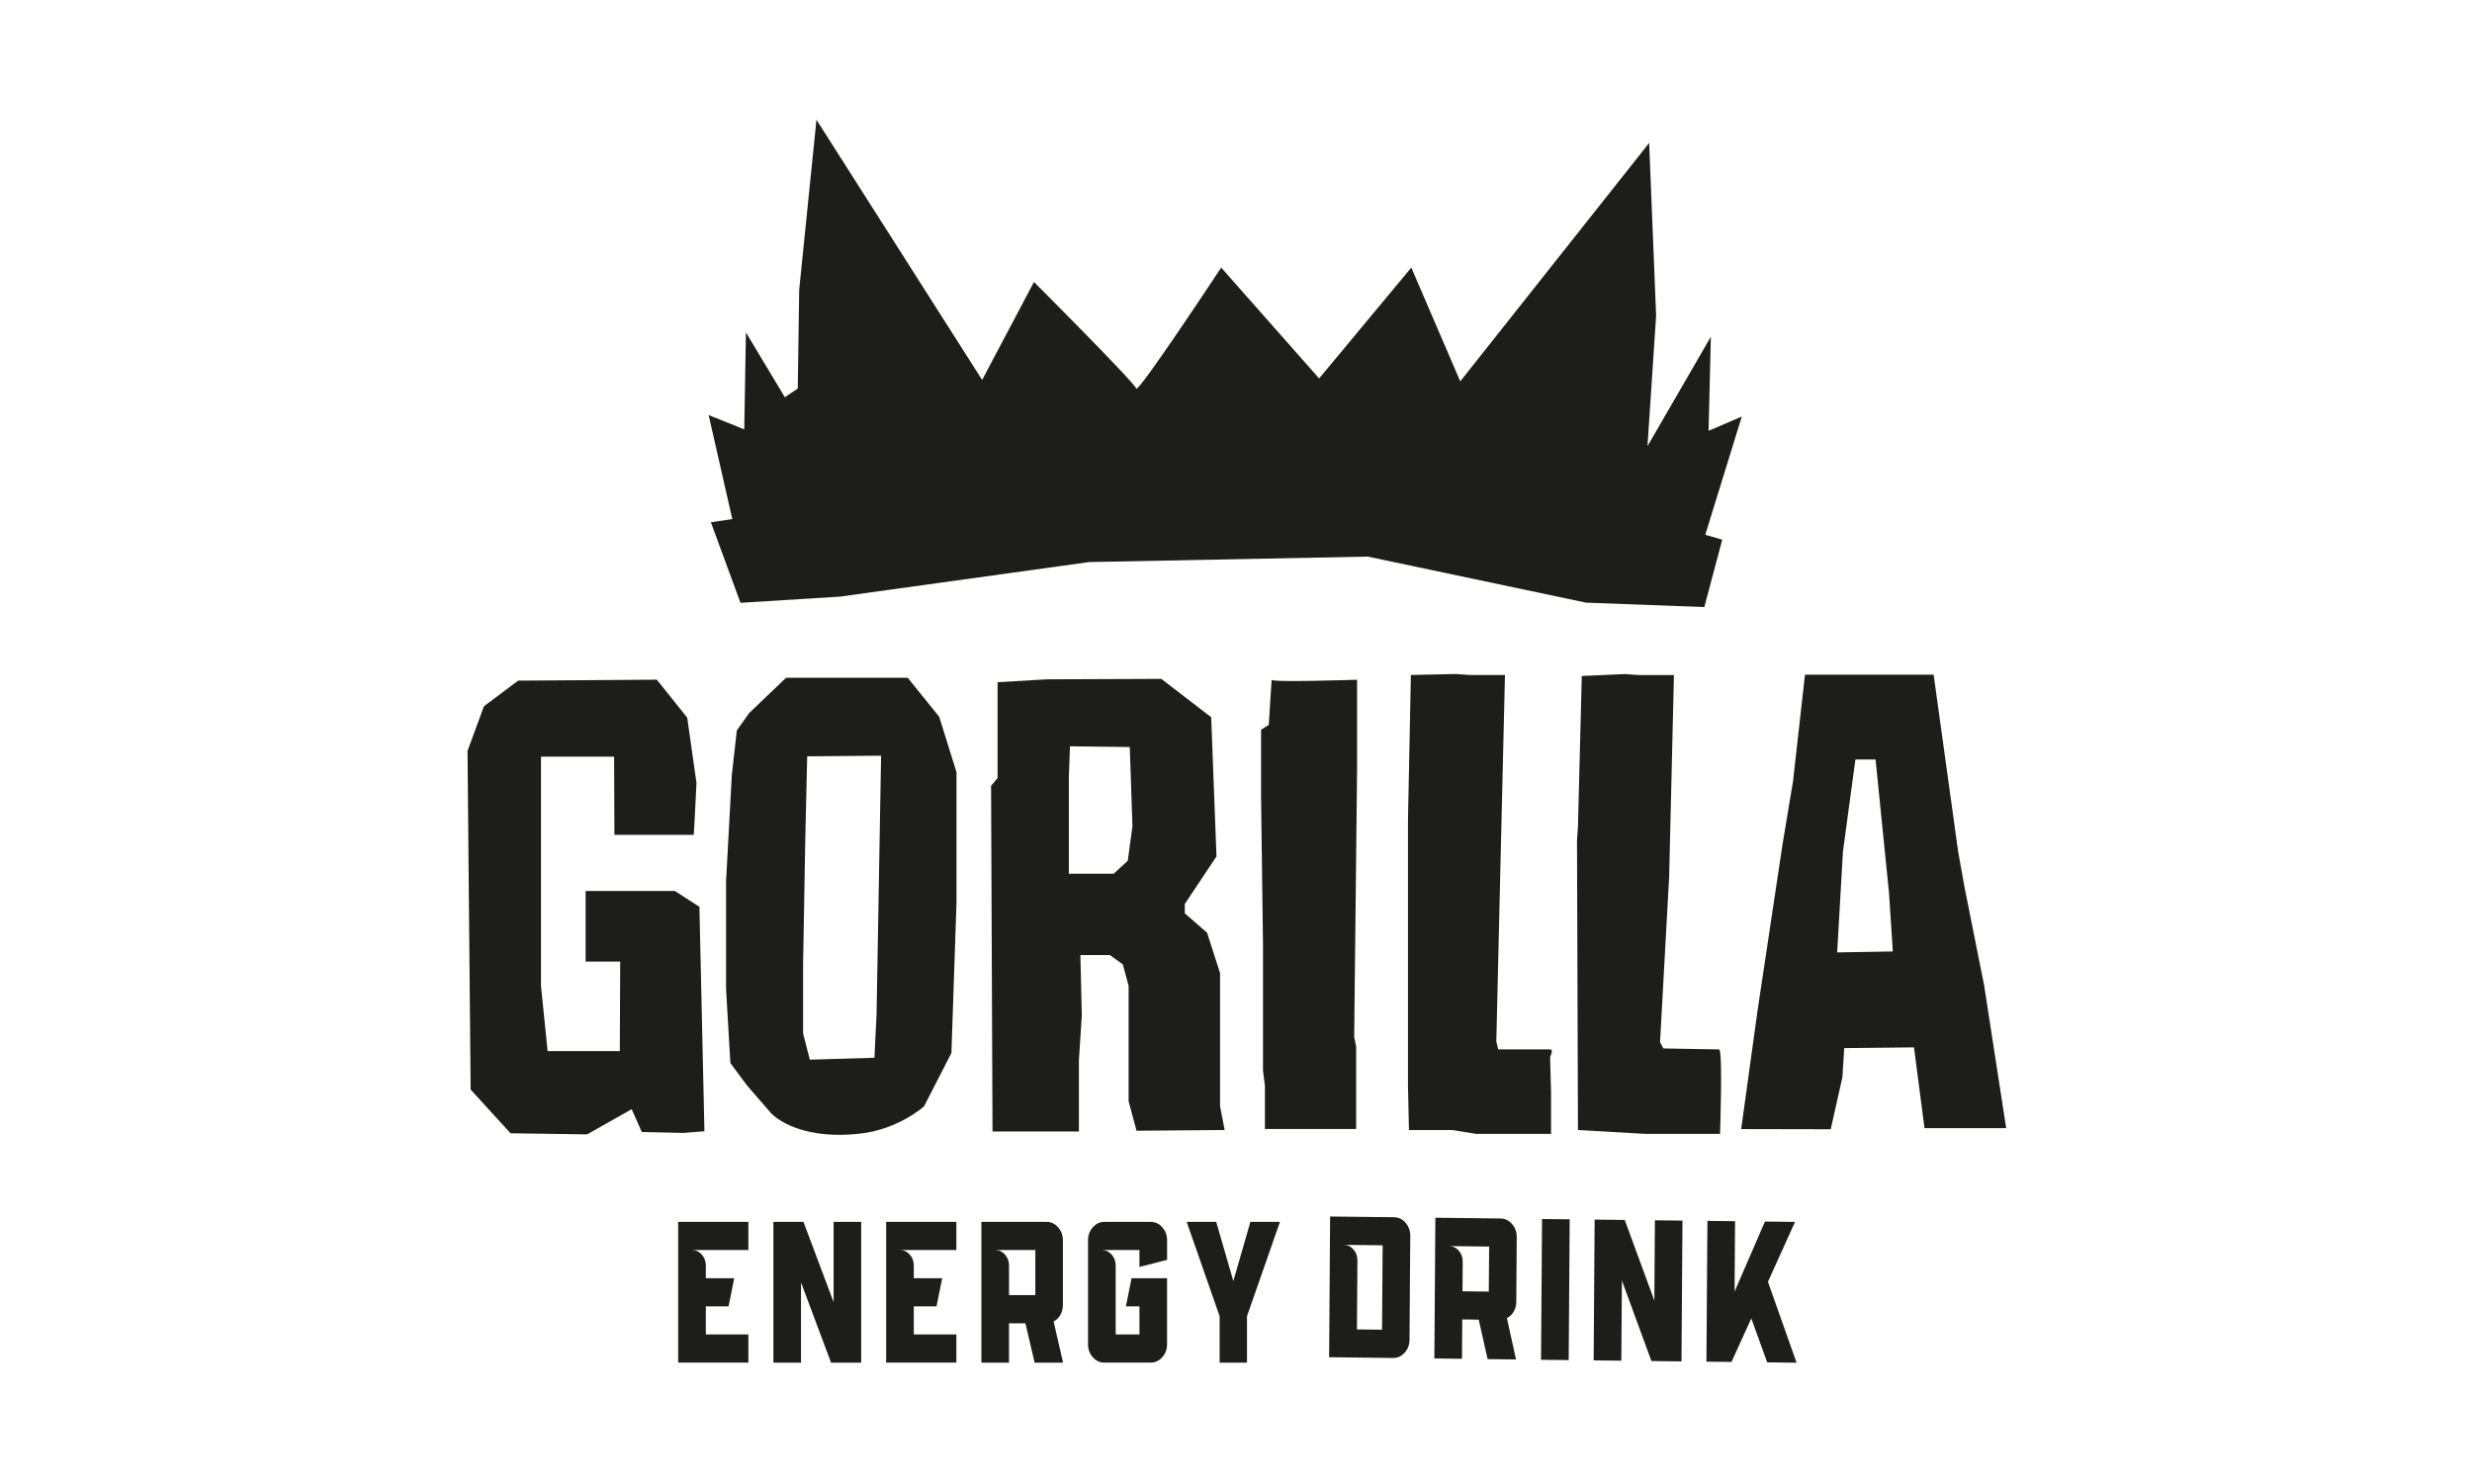 <?xml version="1.0" encoding="UTF-8"?> <svg xmlns="http://www.w3.org/2000/svg" width="846" height="508" viewBox="0 0 846 508" fill="none"><path d="M237.39 285.749H210.28L210.17 258.979H185.14V337.499L187.41 359.769H212.12L212.25 329.119H200.42V304.969H230.98L239.36 310.389L241.08 387.199L233.93 387.779L219.64 387.449L216.19 379.649L200.91 388.269L174.73 387.899L161.07 372.939L160 257.029L165.62 241.749L177.32 232.969L224.79 232.639L235.19 245.649L238.36 267.999C238.36 267.999 237.38 288.209 237.38 285.739L237.39 285.749Z" fill="#1D1D1B"></path><path d="M321.43 245.328L310.64 231.988H269.02L256.36 244.098L252.17 250.008L250.45 265.288L248.48 301.758V338.478L249.96 363.858L255.63 371.498L263.76 380.868C263.76 380.868 271.89 390.478 294.32 388.018C307.63 386.538 316.25 378.648 316.25 378.648L325.61 360.408L327.34 309.148V264.298L321.43 245.328ZM299.99 347.108L299.26 362.048L277.15 362.698L274.85 353.768V329.618L275.59 287.478L276.25 258.868L301.54 258.658L299.99 347.118V347.108Z" fill="#1D1D1B"></path><path d="M417.54 378.659V333.069L413.11 319.269L405.47 312.609V309.409L416.32 293.129L414.51 245.499L397.43 232.359L358.16 232.519L341.4 233.509V266.279L339.18 268.989L339.67 387.279H369.24V362.879L370.23 347.599L369.74 326.899H379.84L384.28 330.099L386.25 337.489V376.919L388.96 387.029L419.11 386.779L417.55 378.649L417.54 378.659ZM387.56 282.789L385.96 294.619L381.15 299.059H365.8V265.789L366.18 255.439L386.65 255.689L387.56 282.799V282.789Z" fill="#1D1D1B"></path><path d="M435.2 232.68L434.21 248.12L431.58 249.76V272.76L432.24 323.36V366.4L432.9 371.66V386.44H464.11V358.18L463.45 354.9L464.44 263.22V232.66C464.44 232.66 434.87 233.65 435.2 232.66V232.68Z" fill="#1D1D1B"></path><path d="M482.849 231.039L481.859 280.659V371.349L482.189 386.789H496.979L505.189 388.099H530.819V373.969L530.489 361.809C530.489 361.809 531.799 359.179 530.489 359.179H512.749L512.089 356.549L513.409 300.029L515.049 231.029H502.889L498.289 230.699L482.849 231.029V231.039Z" fill="#1D1D1B"></path><path d="M541.339 231.369L540.029 282.959L539.699 287.559L540.029 386.789L563.029 388.099H588.659C588.659 388.099 589.639 359.189 588.329 359.189C587.019 359.189 569.269 358.859 569.269 358.859L568.119 356.729L571.239 300.049L572.879 231.049H560.719L556.119 230.719L541.329 231.379L541.339 231.369Z" fill="#1D1D1B"></path><path d="M672.441 304.31L670.141 291.49L661.751 230.92H617.731L613.621 267.5L610.011 289.19L601.471 346.04L595.891 386.46L626.531 386.52L630.531 368.72L631.151 358.74L655.031 358.49L658.631 386.13H686.581L679.021 337.17L672.451 304.31H672.441ZM628.741 326L630.711 291.5L634.981 259.95H641.881L646.481 305.62L647.791 325.66L628.731 325.99L628.741 326Z" fill="#1D1D1B"></path><path d="M232.09 466.401V418.221H256.12V427.861H236.82C238.14 427.861 239.26 428.381 240.17 429.411C241.09 430.441 241.55 431.701 241.55 433.171V437.501H251.27L249.33 447.141H241.55V456.751H256.12V466.391H232.09V466.401Z" fill="#1D1D1B"></path><path d="M264.68 466.401V418.221H274.97L285.29 445.701V418.221H294.72V466.401H284.42L274.13 438.951V466.401H264.67H264.68Z" fill="#1D1D1B"></path><path d="M303.27 466.401V418.221H327.3V427.861H308C309.32 427.861 310.44 428.381 311.35 429.411C312.27 430.441 312.73 431.701 312.73 433.171V437.501H322.45L320.51 447.141H312.73V456.751H327.3V466.391H303.27V466.401Z" fill="#1D1D1B"></path><path d="M335.86 466.401V418.221H358.18C359.7 418.221 361 418.831 362.1 420.071C363.2 421.301 363.75 422.781 363.75 424.501V446.711C363.75 447.921 363.47 449.031 362.9 450.041C362.33 451.051 361.56 451.801 360.58 452.291L363.81 466.401H354.08L350.94 452.931H345.31V466.401H335.85H335.86ZM345.32 443.281H354.33V427.861H340.59C341.91 427.861 343.03 428.381 343.94 429.411C344.86 430.441 345.32 431.701 345.32 433.171V443.281Z" fill="#1D1D1B"></path><path d="M377.959 466.401C376.419 466.401 375.109 465.781 374.009 464.551C372.909 463.321 372.359 461.851 372.359 460.151V424.501C372.359 422.781 372.909 421.301 374.009 420.071C375.109 418.841 376.419 418.221 377.959 418.221H393.819C395.349 418.221 396.669 418.831 397.769 420.071C398.869 421.301 399.419 422.781 399.419 424.501V431.221L389.959 433.641V427.861H377.089C378.409 427.861 379.529 428.381 380.439 429.411C381.359 430.441 381.819 431.701 381.819 433.171V456.751H389.959V447.141H385.319L387.259 437.501H399.409V460.141C399.409 461.841 398.859 463.311 397.759 464.541C396.659 465.771 395.339 466.391 393.809 466.391H377.949L377.959 466.401Z" fill="#1D1D1B"></path><path d="M417.399 466.401V450.511L406.119 418.221H416.229L422.089 438.481L427.929 418.221H438.039L426.759 450.511V466.401H417.389H417.399Z" fill="#1D1D1B"></path><path d="M454.869 464.561L455.209 416.381L477.109 416.631C478.619 416.651 479.929 417.281 481.019 418.521C482.109 419.761 482.649 421.251 482.639 422.971L482.379 458.621C482.369 460.321 481.809 461.781 480.709 463.001C479.599 464.221 478.289 464.821 476.769 464.801L454.869 464.541V464.561ZM464.389 455.031L472.979 455.131L473.189 426.241L459.869 426.081C461.179 426.101 462.299 426.621 463.209 427.671C464.119 428.711 464.569 429.971 464.559 431.451L464.389 455.031Z" fill="#1D1D1B"></path><path d="M490.889 464.981L491.229 416.801L513.549 417.061C515.059 417.081 516.369 417.711 517.459 418.951C518.549 420.201 519.089 421.681 519.079 423.401L518.919 445.611C518.909 446.821 518.619 447.921 518.039 448.931C517.469 449.931 516.689 450.671 515.709 451.161L518.839 465.311L509.109 465.191L506.069 451.681L500.439 451.611L500.339 465.081L490.879 464.971L490.889 464.981ZM500.509 441.981L509.519 442.081L509.629 426.661L495.899 426.501C497.209 426.511 498.329 427.041 499.239 428.081C500.149 429.121 500.599 430.381 500.589 431.861L500.519 441.971L500.509 441.981Z" fill="#1D1D1B"></path><path d="M527.398 465.41L527.738 417.24L537.198 417.35L536.858 465.53L527.408 465.42L527.398 465.41Z" fill="#1D1D1B"></path><path d="M545.398 465.621L545.738 417.441L556.038 417.561L566.168 445.161L566.368 417.681L575.798 417.791L575.458 465.971L565.168 465.851L555.068 438.281L554.868 465.731L545.408 465.621H545.398Z" fill="#1D1D1B"></path><path d="M583.998 466.061L584.338 417.881L593.798 417.991L593.628 442.081L604.028 418.111L614.318 418.231L605.048 438.721L614.848 466.421L604.788 466.301L599.358 451.251L592.578 466.161L583.988 466.061H583.998Z" fill="#1D1D1B"></path><path d="M279.42 41L273.51 99.16L273.02 133L268.59 135.96L255.28 113.78L254.71 146.96L242.52 142.08L250.62 177.66L243.29 178.77L253.42 206.33L287.52 204.2L372.74 192.38L468.12 190.51L542.76 206.27L583.27 207.79L589.41 184.71L583.6 183.05L596.1 142.57L584.73 147.46L585.51 115.26L563.82 152.72L566.78 108.03L564.4 48.93L499.75 130.53L482.99 91.59L451.45 129.54L417.93 91.59C417.93 91.59 389.34 134.96 388.85 132.99C388.36 131.02 353.86 96.52 353.86 96.52L336.12 130.04L279.42 41Z" fill="#1D1D1B"></path></svg> 